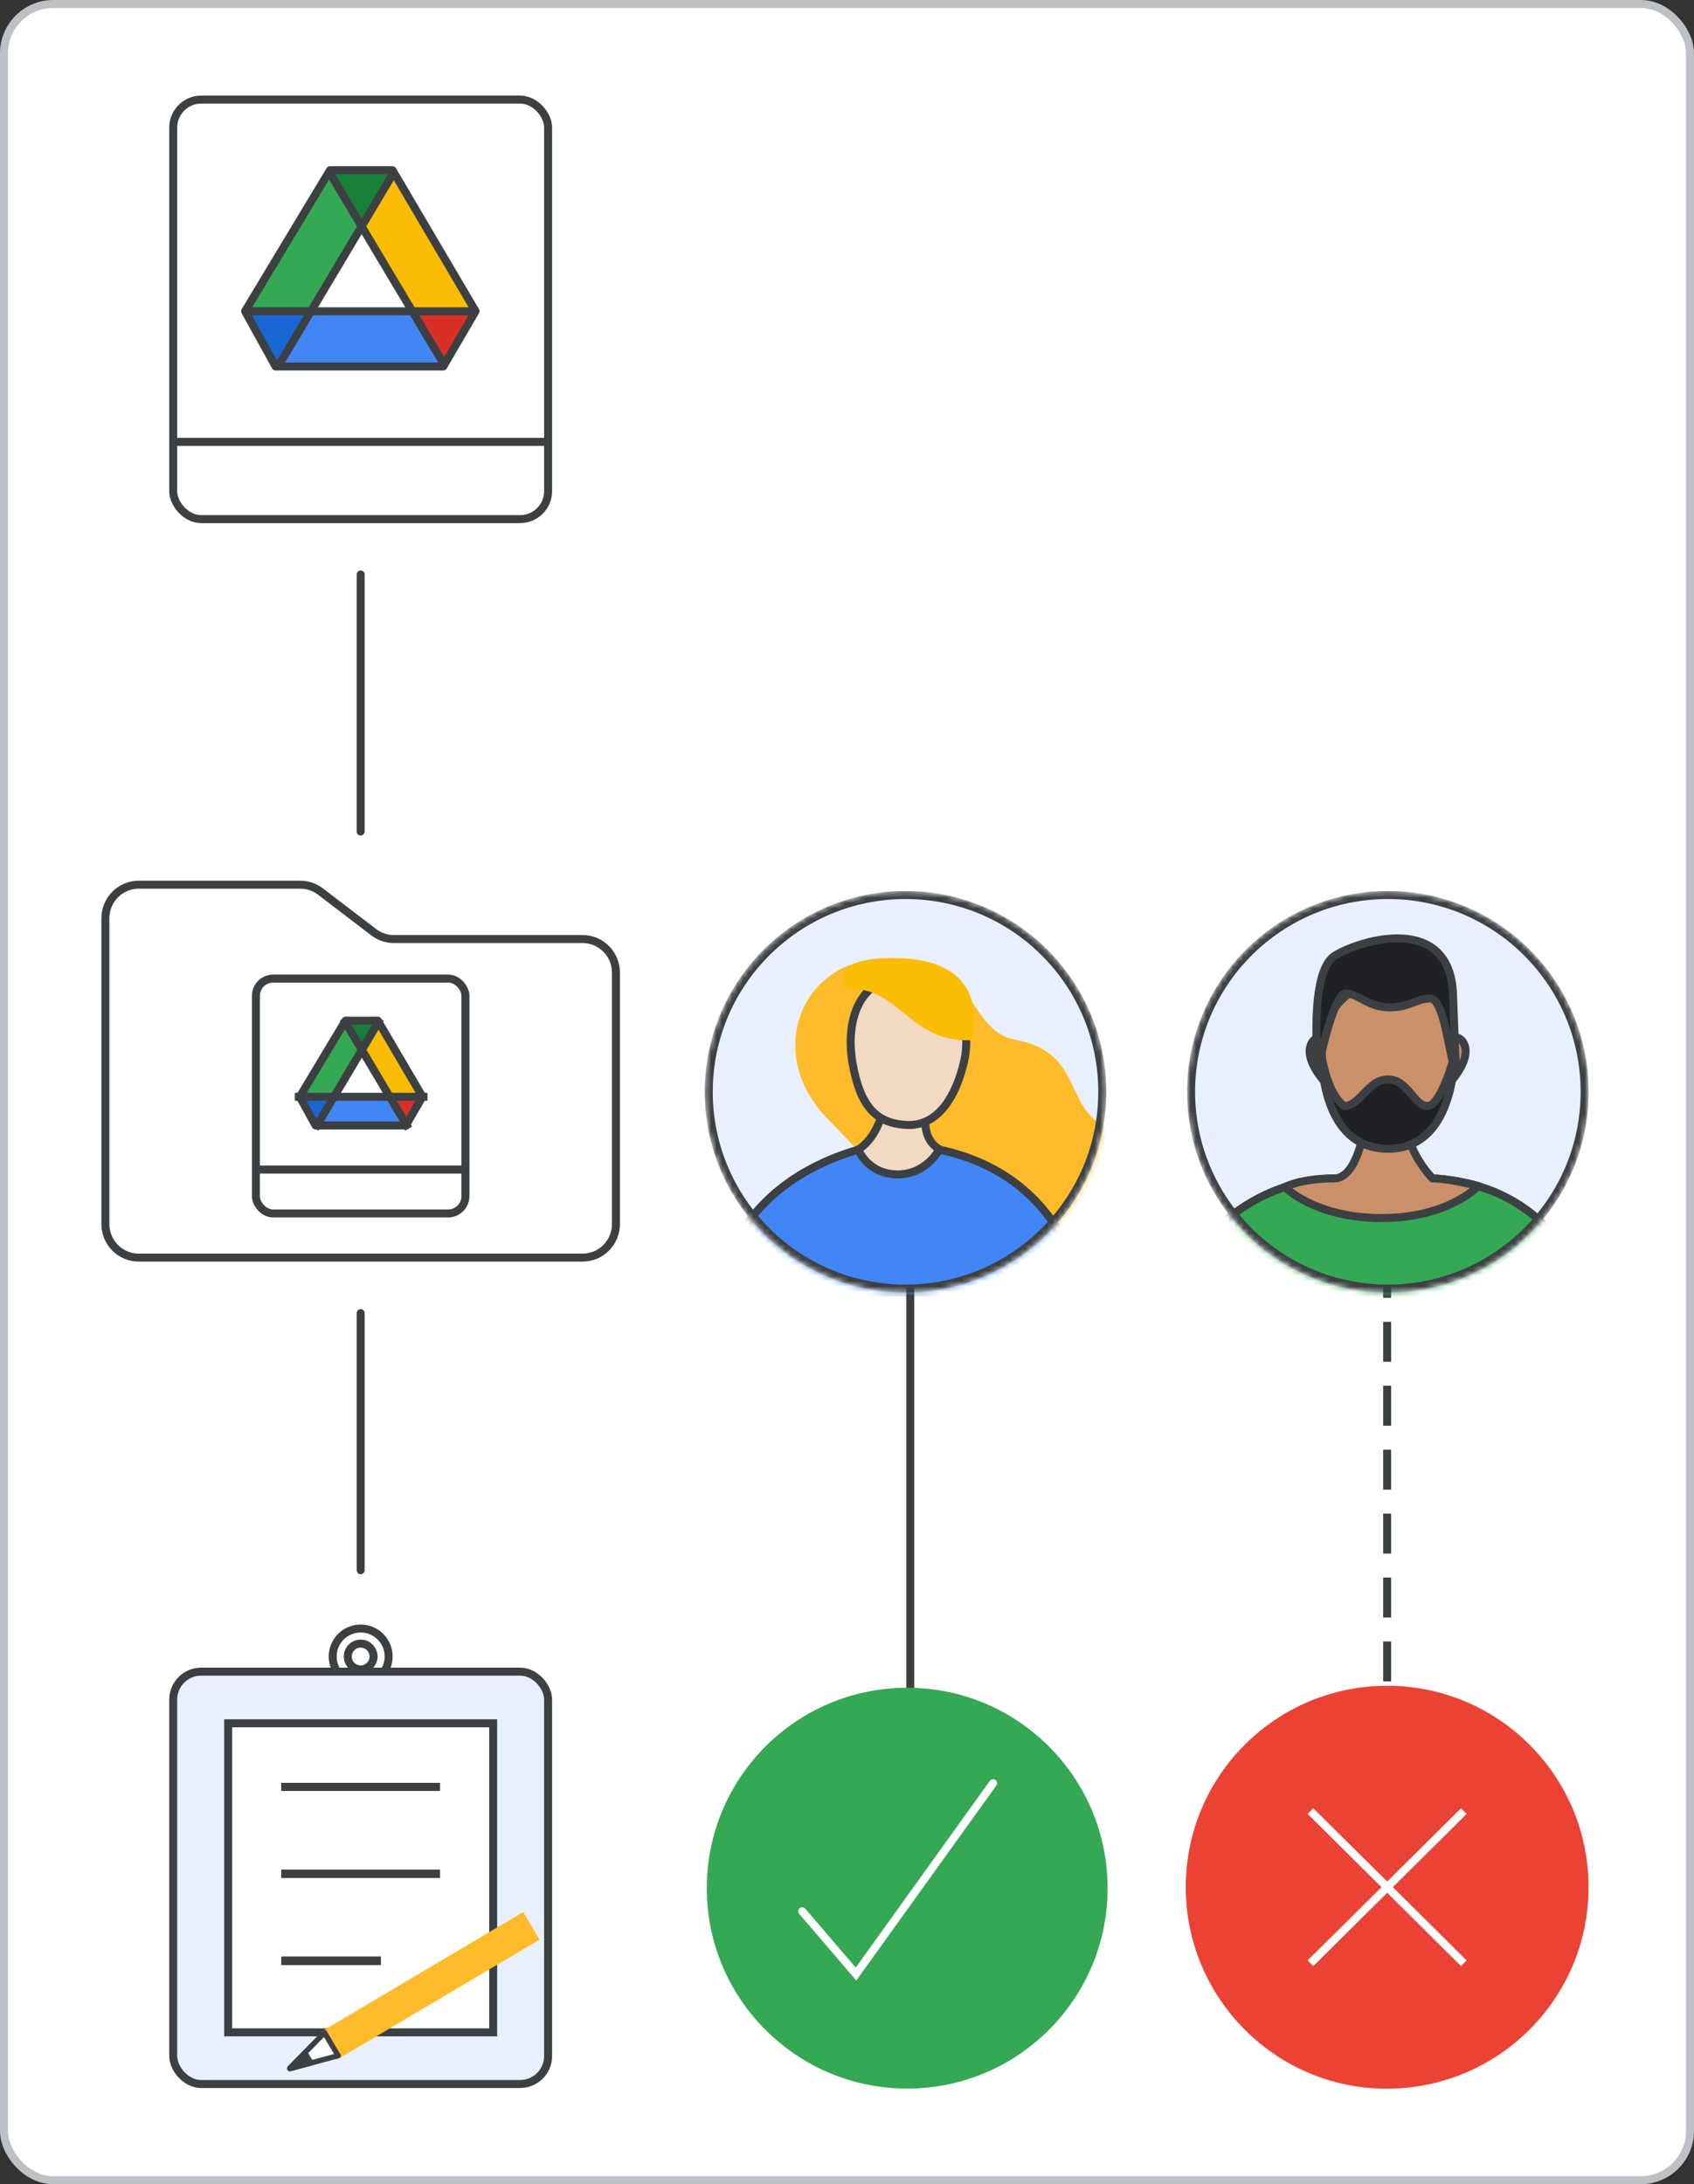 <svg width="318" height="410" viewBox="0 0 318 410" fill="none" xmlns="http://www.w3.org/2000/svg">
<rect x="0" y="0" width="318" height="410" fill="#333333" stroke="none"/>
<g id="drive-limited-access-folders">
<rect x="0.75" y="0.75" width="316.5" height="408.5" rx="9.25" fill="white"/>
<rect x="0.75" y="0.75" width="316.5" height="408.5" rx="9.25" stroke="#BDC1C6" stroke-width="1.5"/>
<ellipse id="Ellipse 32" cx="260.14" cy="354.445" rx="37.291" ry="37.665" fill="#F6AEA9"/>
<g id="Group 225">
<path id="right profile line" d="M260.398 236.875L260.398 361.705" stroke="#3C4043" stroke-width="1.5" stroke-linecap="square" stroke-dasharray="6 6"/>
<g id="x left">
<circle id="Oval Copy 2" cx="260.399" cy="354.247" r="37.807" fill="#EA4335"/>
<g id="X">
<path id="Line 8" d="M246.536 340.499L274.261 367.996" stroke="white" stroke-width="1.5" stroke-linecap="square"/>
<path id="Line 8_2" d="M274.261 340.499L246.536 367.996" stroke="white" stroke-width="1.5" stroke-linecap="square"/>
</g>
</g>
<g id="user 2">
<mask id="mask0_5680_39511" style="mask-type:alpha" maskUnits="userSpaceOnUse" x="222" y="167" width="77" height="76">
<circle id="Ellipse 33" cx="260.531" cy="204.945" r="36.937" fill="white" stroke="#3C4043" stroke-width="1.5"/>
</mask>
<g mask="url(#mask0_5680_39511)">
<circle id="Ellipse 34" cx="260.531" cy="204.945" r="37.687" fill="#E8F0FE"/>
<g id="man copy 4">
<mask id="mask1_5680_39511" style="mask-type:luminance" maskUnits="userSpaceOnUse" x="186" y="171" width="132" height="78">
<rect id="Rectangle" x="186.053" y="171.838" width="131.729" height="77.02" rx="8" fill="white"/>
</mask>
<g mask="url(#mask1_5680_39511)">
<g id="man">
<g id="Group 6">
<path id="Path" d="M224.58 256.648L225.306 250.573H215.857C215.857 250.573 224.58 221.167 251.888 221.167H266.942C278.932 221.167 295.81 226.271 301.625 253.61L304.532 256.648H224.58Z" fill="#34A853" stroke="#3C4043" stroke-width="1.5" stroke-linecap="round" stroke-linejoin="round"/>
<path id="Path_2" d="M248.663 203.059C248.663 203.059 245.034 199.165 246.011 196.292C246.988 193.419 250.245 195.195 250.245 195.195L248.663 203.059Z" fill="#C99069" stroke="#3C4043" stroke-width="1.5" stroke-linecap="round" stroke-linejoin="round"/>
<path id="Path_3" d="M272.31 203.059C272.31 203.059 275.94 199.165 274.963 196.292C273.986 193.419 270.729 195.195 270.729 195.195L272.31 203.059Z" fill="#C99069" stroke="#3C4043" stroke-width="1.5" stroke-linecap="round" stroke-linejoin="round"/>
<path id="Path_4" d="M241.172 222.82C241.172 222.82 246.827 228.642 259.386 228.642C271.945 228.642 277.496 222.633 277.496 222.633C277.496 222.633 272.19 221.214 268.929 221.214C268.929 221.214 263.872 216.185 263.872 209.954H256.371C256.371 209.954 255.366 220.446 250.838 221.198C250.838 221.198 245.039 221.019 241.172 222.82Z" fill="#C99069" stroke="#3C4043" stroke-width="1.5" stroke-linecap="round" stroke-linejoin="round"/>
<path id="Path_5" d="M248.133 197.479C248.133 197.479 247.564 214.205 259.96 214.205C272.355 214.205 272.927 202.301 272.927 197.479C272.927 179.734 248.133 179.819 248.133 197.479Z" fill="#C99069" stroke="#3C4043" stroke-width="1.5" stroke-linecap="round" stroke-linejoin="round"/>
<path id="Path_6" d="M248.143 198.494C249.522 206.188 252.377 207.611 252.377 207.611C255.314 207.611 256.778 202.626 260.544 202.626C264.31 202.626 265.438 207.611 267.967 207.611C270.496 207.611 272.931 198.494 272.931 198.494C272.931 198.494 273.1 215.634 260.529 215.634C247.958 215.634 248.143 198.494 248.143 198.494Z" fill="#202124" stroke="#3C4043" stroke-width="1.5" stroke-linecap="round" stroke-linejoin="round"/>
<path id="Path_7" d="M247.453 200.449C247.453 200.449 245.586 182.443 250.603 179.373C255.621 176.304 272.272 171.467 272.769 186.767L273.28 200.449C272.259 200.449 271.327 187.439 268.523 187.439C265.72 187.439 264.702 189.098 260.793 189.098C256.884 189.098 255.061 186.498 252.641 186.498C250.222 186.498 247.453 200.449 247.453 200.449Z" fill="#202124" stroke="#3C4043" stroke-width="1.5" stroke-linecap="round" stroke-linejoin="round"/>
</g>
</g>
</g>
</g>
<circle id="Ellipse 35" cx="260.531" cy="204.945" r="36.937" stroke="#3C4043" stroke-width="1.5"/>
</g>
</g>
</g>
<g id="Group 223">
<g id="Group 224">
<path id="left profile line" d="M170.879 214.027L170.879 362.085" stroke="#3C4043" stroke-width="1.5" stroke-linecap="round"/>
<g id="checkmark">
<circle id="Oval" cx="170.302" cy="354.435" r="37.62" fill="#34A853"/>
<path id="Path 8" d="M150.596 358.768L160.693 370.558L186.424 334.729" stroke="white" stroke-width="1.5" stroke-linecap="round"/>
</g>
<g id="user 1">
<mask id="mask2_5680_39511" style="mask-type:alpha" maskUnits="userSpaceOnUse" x="132" y="167" width="76" height="76">
<circle id="Ellipse 33_2" cx="169.986" cy="204.945" r="36.937" fill="white" stroke="#3C4043" stroke-width="1.5"/>
</mask>
<g mask="url(#mask2_5680_39511)">
<circle id="Ellipse 34_2" cx="169.986" cy="204.945" r="37.687" fill="#E8F0FE"/>
<g id="user">
<g id="Group 79">
<path id="Fill 13" fill-rule="evenodd" clip-rule="evenodd" d="M155.804 209.38C166.73 220.521 191.832 250.365 219.761 245.61C217.03 231.369 221.009 216.042 209.64 213.055C198.271 210.069 203.732 198.353 190.603 195.942C180.551 194.097 183.528 180.59 166.771 180.59C150.684 180.59 144.528 197.883 155.804 209.38Z" fill="#FFBB29" stroke="#FFBB29" stroke-width="1.5"/>
<g id="Group 20">
<g id="Fill 17">
<path fill-rule="evenodd" clip-rule="evenodd" d="M143.471 230.753L160.407 216.18C160.407 216.18 165.655 214.223 166.374 204.507H174.871C174.871 204.507 170.263 215.424 179.09 216.621L192.73 236.088" fill="#F2D9C4"/>
<path d="M143.471 230.753L160.407 216.18C160.407 216.18 165.655 214.223 166.374 204.507H174.871C174.871 204.507 170.263 215.424 179.09 216.621L192.73 236.088" stroke="#3C4043" stroke-width="1.5"/>
</g>
</g>
<path id="Fill 43" fill-rule="evenodd" clip-rule="evenodd" d="M170.622 211.178C176.205 211.178 179.493 205.74 180.988 199.216C182.483 192.691 179.992 183.338 170.222 183.338C160.852 183.338 158.711 192.153 160.055 199.651C161.457 207.461 164.322 211.067 170.622 211.178Z" fill="#F2D9C4"/>
<path id="Stroke 45" fill-rule="evenodd" clip-rule="evenodd" d="M170.622 211.178C176.205 211.178 179.493 205.74 180.988 199.216C182.483 192.691 179.992 183.338 170.222 183.338C160.852 183.338 158.711 192.153 160.055 199.651C161.457 207.461 164.322 211.067 170.622 211.178Z" stroke="#3C4043" stroke-width="1.5" stroke-linecap="round" stroke-linejoin="round"/>
<path id="Fill 47" fill-rule="evenodd" clip-rule="evenodd" d="M159.113 184.773C169.516 184.773 170.834 194.532 181.658 194.532C181.658 194.532 186.042 180.59 167.718 180.59C156.668 180.588 159.113 184.773 159.113 184.773Z" fill="#FBBC04" stroke="#FBBC04" stroke-width="1.5"/>
</g>
<path id="Path_8" d="M134.6 243.822C134.6 243.822 135.789 223.22 161.126 215.804C161.126 215.804 162.918 220.452 168.522 220.452C173.918 220.452 176.305 215.804 176.305 215.804C201.054 220.965 203.405 243.822 203.405 243.822H134.6Z" fill="#4285F4" stroke="#3C4043" stroke-width="1.5" stroke-linecap="round" stroke-linejoin="round"/>
</g>
<circle id="Ellipse 35_2" cx="169.986" cy="204.945" r="36.937" stroke="#3C4043" stroke-width="1.5"/>
</g>
</g>
</g>
</g>
<g id="Group 226">
<g id="plan">
<circle id="Ellipse 36" cx="67.705" cy="310.945" r="5.25" stroke="#3C4043" stroke-width="1.5"/>
<circle id="Ellipse 37" cx="67.705" cy="310.945" r="2.42" stroke="#3C4043" stroke-width="1.5"/>
<rect id="Rectangle 2421" x="32.518" y="313.79" width="70.375" height="77.405" rx="5.25" fill="#E8F0FE" stroke="#3C4043" stroke-width="1.5"/>
<rect id="Rectangle 2423" x="42.83" y="323.485" width="49.752" height="58.015" fill="white" stroke="#3C4043" stroke-width="1.5"/>
<g id="Group 222">
<g id="Line 76">
<line x1="52.84" y1="335.416" x2="82.57" y2="335.416" stroke="#3C4043" stroke-width="1.5"/>
<line x1="52.84" y1="335.416" x2="82.57" y2="335.416" stroke="#3C4043" stroke-width="1.5"/>
<line x1="52.84" y1="335.416" x2="82.57" y2="335.416" stroke="#3C4043" stroke-width="1.5"/>
<line x1="52.84" y1="335.416" x2="82.57" y2="335.416" stroke="#3C4043" stroke-width="1.5"/>
</g>
<g id="Line 77">
<line x1="52.84" y1="351.742" x2="82.57" y2="351.742" stroke="#3C4043" stroke-width="1.5"/>
<line x1="52.84" y1="351.742" x2="82.57" y2="351.742" stroke="#3C4043" stroke-width="1.5"/>
<line x1="52.84" y1="351.742" x2="82.57" y2="351.742" stroke="#3C4043" stroke-width="1.5"/>
<line x1="52.84" y1="351.742" x2="82.57" y2="351.742" stroke="#3C4043" stroke-width="1.5"/>
</g>
<g id="Line 78">
<line x1="52.84" y1="368.069" x2="71.492" y2="368.069" stroke="#3C4043" stroke-width="1.5"/>
<line x1="52.84" y1="368.069" x2="71.492" y2="368.069" stroke="#3C4043" stroke-width="1.5"/>
<line x1="52.84" y1="368.069" x2="71.492" y2="368.069" stroke="#3C4043" stroke-width="1.5"/>
<line x1="52.84" y1="368.069" x2="71.492" y2="368.069" stroke="#3C4043" stroke-width="1.5"/>
</g>
</g>
</g>
<g id="folder">
<g id="Folder">
<path id="Folder_2" d="M70.16 174.993L60.153 167.35C59.066 166.519 57.739 166.07 56.375 166.07H26.035C24.377 166.07 22.786 166.734 21.613 167.916C20.44 169.098 19.781 170.7 19.781 172.372V229.768C19.781 231.44 20.44 233.042 21.613 234.224C22.786 235.406 24.377 236.07 26.035 236.07H109.373C111.032 236.07 112.623 235.406 113.796 234.224C114.968 233.042 115.627 231.44 115.627 229.768V182.574C115.627 180.903 114.968 179.3 113.796 178.118C112.623 176.937 111.032 176.273 109.373 176.273H73.944C72.578 176.274 71.249 175.824 70.16 174.993Z" fill="white" stroke="#3C4043" stroke-width="1.5" stroke-linecap="round" stroke-linejoin="round"/>
</g>
<g id="my drive">
<rect id="Rectangle 2420" x="48.039" y="183.691" width="39.333" height="44.09" rx="3.25" stroke="#3C4043" stroke-width="1.5"/>
<g id="Drive icon: 36 illustrated">
<g id="Group 85">
<rect id="white bg" x="61.578" y="196.774" width="12.385" height="12.308" fill="white"/>
<g id="Group 6_2">
<g id="Group 5">
<path id="Triangle Copy" fill-rule="evenodd" clip-rule="evenodd" d="M59.196 211.694L62.931 205.539H55.756L59.196 211.694Z" fill="#1967D2"/>
<path id="Triangle Copy_2" fill-rule="evenodd" clip-rule="evenodd" d="M76.334 211.21L73.231 206.095H79.492L76.334 211.21Z" fill="#D93025"/>
<path id="Path 15" fill-rule="evenodd" clip-rule="evenodd" d="M71.557 191.608L68.141 196.993L73.319 205.863L79.96 205.784L71.557 191.608Z" fill="#FBBC04"/>
<path id="Path 15_2" fill-rule="evenodd" clip-rule="evenodd" d="M76.397 211.694L73.232 206.095L62.22 206.095L59.54 211.694L76.397 211.694Z" fill="#4285F4"/>
<path id="Path 15_3" fill-rule="evenodd" clip-rule="evenodd" d="M64.7 191.608L68.018 197.44L62.938 205.863H55.929L64.7 191.608Z" fill="#34A853"/>
<path id="Triangle" fill-rule="evenodd" clip-rule="evenodd" d="M67.796 197.335L71.556 191.471H64.258L67.796 197.335Z" fill="#188038"/>
</g>
<path id="Triangle_2" d="M79.236 205.738L79.312 205.868L76.172 211.268H59.242L56.277 205.882L64.853 191.589H70.925C71.991 193.41 74.032 196.885 75.859 199.994C76.84 201.662 77.758 203.225 78.432 204.371L79.236 205.738Z" stroke="#3C4043" stroke-width="1.5" stroke-linejoin="round"/>
<path id="Line 13" d="M56.1 205.882H79.493" stroke="#3C4043" stroke-width="1.5" stroke-linecap="square"/>
</g>
<path id="Line 14" d="M59.526 211.21L71.026 191.87" stroke="#3C4043" stroke-width="1.5" stroke-linecap="square"/>
<path id="Line 14_2" d="M76.335 211.21L64.835 191.87" stroke="#3C4043" stroke-width="1.5" stroke-linecap="square"/>
</g>
</g>
<line id="Line 75" x1="47.643" y1="219.544" x2="87.765" y2="219.544" stroke="#3C4043" stroke-width="1.5"/>
</g>
</g>
<g id="my drive_2">
<rect id="Rectangle 2420_2" x="32.518" y="18.695" width="70.375" height="78.75" rx="5.25" stroke="#3C4043" stroke-width="1.5"/>
<g id="Drive icon: 36 illustrated_2">
<g id="Group 85_2">
<rect id="white bg_2" x="56.344" y="41.941" width="22.5" height="22.286" fill="white"/>
<g id="Group 6_3">
<g id="Group 5_2">
<path id="Triangle Copy_3" fill-rule="evenodd" clip-rule="evenodd" d="M52.018 68.957L58.804 57.812H45.768L52.018 68.957Z" fill="#1967D2"/>
<path id="Triangle Copy_4" fill-rule="evenodd" clip-rule="evenodd" d="M83.156 68.081L77.517 58.82H88.893L83.156 68.081Z" fill="#D93025"/>
<path id="Path 15_4" fill-rule="evenodd" clip-rule="evenodd" d="M74.474 32.588L68.268 42.338L77.676 58.398L89.74 58.256L74.474 32.588Z" fill="#FBBC04"/>
<path id="Path 15_5" fill-rule="evenodd" clip-rule="evenodd" d="M83.267 68.957L77.517 58.819L57.511 58.819L52.642 68.957L83.267 68.957Z" fill="#4285F4"/>
<path id="Path 15_6" fill-rule="evenodd" clip-rule="evenodd" d="M62.016 32.588L68.043 43.147L58.814 58.398H46.08L62.016 32.588Z" fill="#34A853"/>
<path id="Triangle_3" fill-rule="evenodd" clip-rule="evenodd" d="M67.643 42.957L74.474 32.339H61.215L67.643 42.957Z" fill="#188038"/>
</g>
<path id="Triangle_4" d="M88.954 57.865L89.273 58.406L83.212 68.794H51.738L46.008 58.42L61.947 31.945H73.678C75.557 35.147 79.395 41.658 82.819 47.465C84.6 50.485 86.269 53.315 87.494 55.39L88.954 57.865Z" stroke="#3C4043" stroke-width="1.5" stroke-linejoin="round"/>
<path id="Line 13_2" d="M46.393 58.433H88.893" stroke="#3C4043" stroke-width="1.5" stroke-linecap="square"/>
</g>
<path id="Line 14_3" d="M52.618 68.081L73.511 33.061" stroke="#3C4043" stroke-width="1.5" stroke-linecap="square"/>
<path id="Line 14_4" d="M83.155 68.081L62.263 33.061" stroke="#3C4043" stroke-width="1.5" stroke-linecap="square"/>
</g>
</g>
<line id="Line 75_2" x1="32.393" y1="82.945" x2="103.018" y2="82.945" stroke="#3C4043" stroke-width="1.5"/>
</g>
<path id="Line 72" d="M67.703 107.84L67.703 156.09" stroke="#3C4043" stroke-width="1.5" stroke-linecap="round"/>
<path id="Line 73" d="M67.703 246.495L67.703 294.75" stroke="#3C4043" stroke-width="1.5" stroke-linecap="round"/>
</g>
<g id="Pencil">
<g id="pencil">
<path id="Path_9" d="M100.605 363.907L98.046 359.591L60.932 381.592L63.49 385.908L100.605 363.907Z" fill="#FFBB29" stroke="#FFBB29"/>
<path id="Path_10" d="M60.916 381.561L63.475 385.877L54.437 388.298C54.392 388.306 54.362 388.256 54.39 388.219L60.916 381.561Z" fill="white" stroke="#3C4043" stroke-linecap="round" stroke-linejoin="round"/>
<path id="Path_11" d="M57.258 385.372L58.376 387.257L54.419 388.319C54.4 388.321 54.387 388.299 54.398 388.283L57.258 385.372Z" fill="#3C4043" stroke="#3C4043" stroke-linecap="round" stroke-linejoin="round"/>
</g>
</g>
</g>
</svg>

